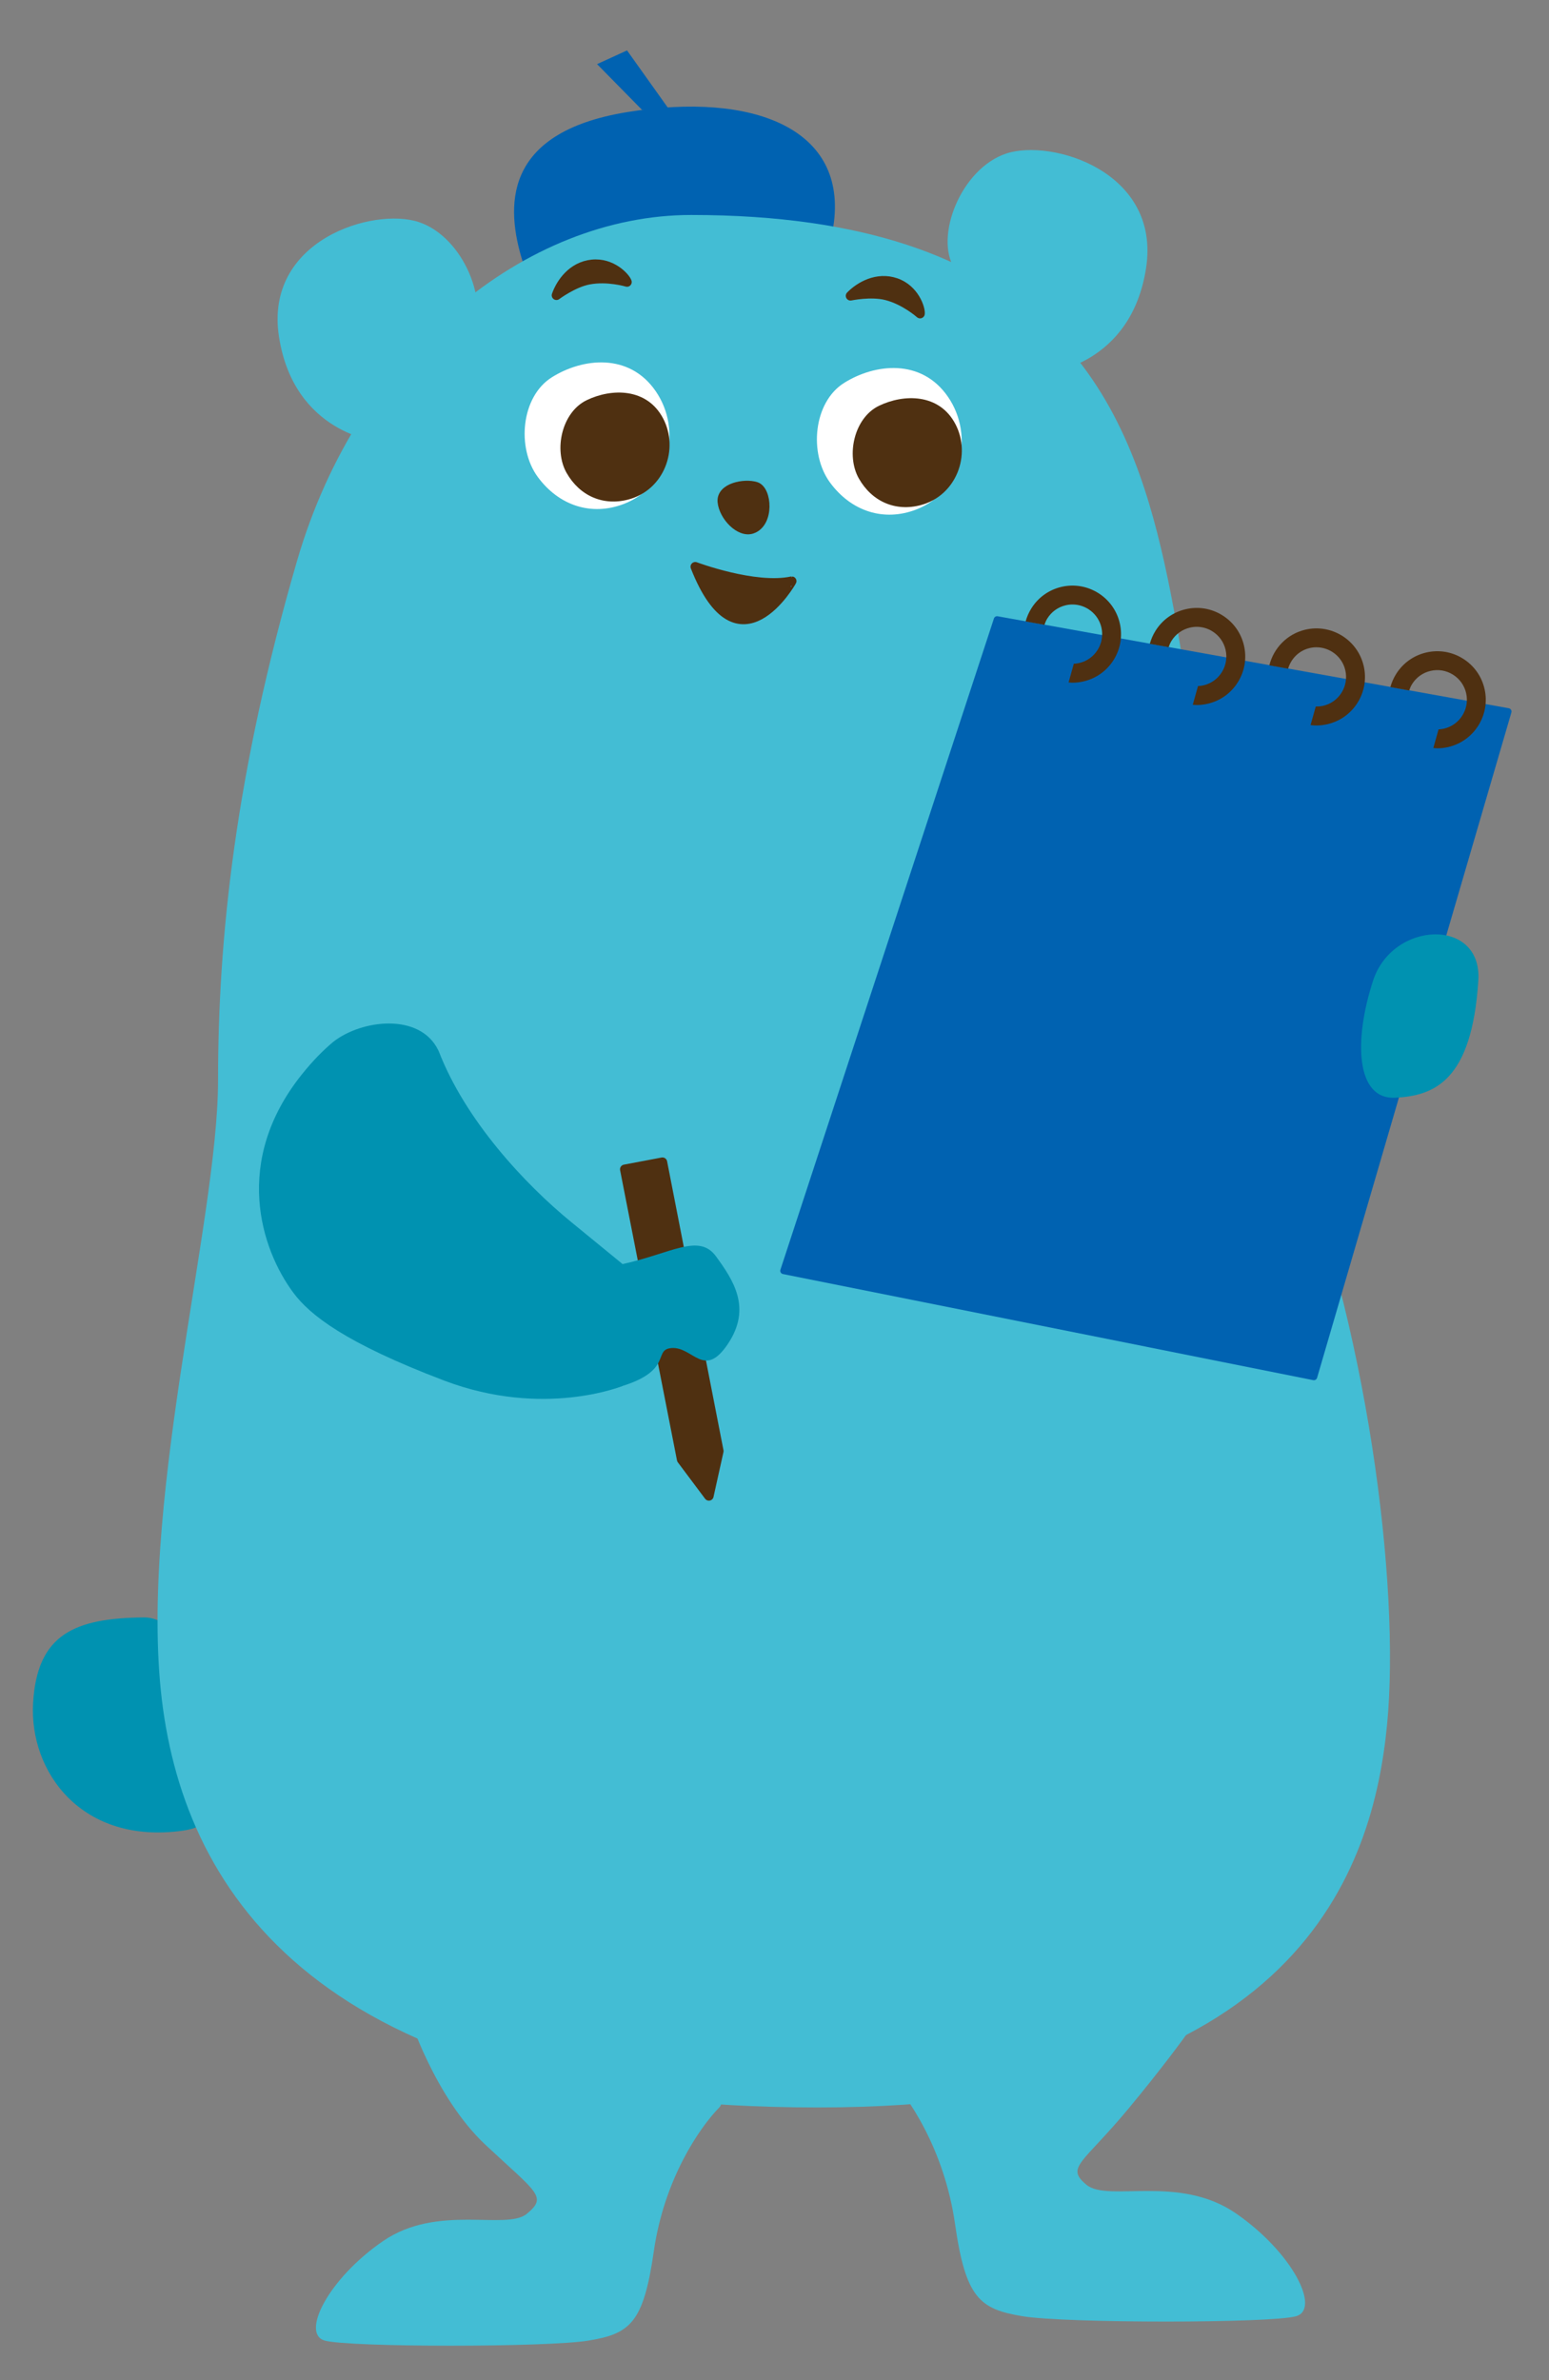 <?xml version="1.0" encoding="utf-8"?>
<!-- Generator: Adobe Illustrator 22.1.0, SVG Export Plug-In . SVG Version: 6.00 Build 0)  -->
<svg version="1.1" id="レイヤー_1" xmlns="http://www.w3.org/2000/svg" xmlns:xlink="http://www.w3.org/1999/xlink" x="0px"
	 y="0px" viewBox="0 0 164 252" style="enable-background:new 0 0 164 252;" xml:space="preserve">
<rect x="0" y="0" width="164" height="252" fill="#808080" stroke="none"/>
<style type="text/css">
	.st0{fill:#0092B1;}
	.st1{fill:#0062B1;}
	.st2{fill:#43BDD4;}
	.st3{fill:#4F3011;stroke:#4F3011;stroke-width:1;stroke-linecap:round;stroke-linejoin:round;stroke-miterlimit:10;}
	.st4{fill:#4F3011;}
	.st5{fill:#FFFFFF;}
	.st6{fill:none;stroke:#4F3011;stroke-width:2;stroke-linecap:round;stroke-linejoin:round;stroke-miterlimit:10;}
</style>
<g>
	<g>
		<g>
			<path class="st0" d="M15.244,171.237c-7.328,0.072-11.31,1.757-11.74,9.049c-0.43,7.292,5.141,15.036,15.868,13.523
				C30.099,192.298,22.033,171.169,15.244,171.237z"/>
			<path class="st1" d="M55.33,27.671c-1.749-5.637-2.272-13.624,11.057-15.8c13.329-2.178,23.459,1.72,21.841,12.112
				s-17.351,2.664-17.351,2.664L55.33,27.671z"/>
			<path class="st2" d="M73.181,22.76c-17.426-0.001-35.209,14.153-41.743,36.658c-6.535,22.502-8.351,39.87-8.352,54.959
				c-0.001,15.09-8.715,45.942-5.812,66.63c2.903,20.691,18.146,42.105,69.324,42.108c51.178,0.003,58.802-25.606,60.255-40.488
				c1.453-14.883-2.175-42.806-10.522-63.224c-8.347-20.418-9.434-44.737-13.426-61.432C118.914,41.274,110.204,22.762,73.181,22.76
				z"/>
			<path class="st3" d="M73.61,59.999c0,0,6.298,2.364,10.216,1.528C83.827,61.527,78.169,71.611,73.61,59.999z"/>
			<g>
				<path class="st1" d="M159.98,75.144c-0.052-0.084-0.139-0.143-0.237-0.161l-54.116-9.739c-0.172-0.031-0.341,0.07-0.396,0.237
					l-22.605,68.948c-0.031,0.095-0.02,0.2,0.031,0.286c0.05,0.087,0.136,0.147,0.234,0.167l56.149,11.235
					c0.023,0.005,0.046,0.007,0.069,0.007c0.153,0,0.292-0.101,0.337-0.253l20.572-70.443
					C160.046,75.332,160.032,75.229,159.98,75.144z"/>
				<path class="st4" d="M157.172,72.921c-0.311-1.337-1.124-2.473-2.289-3.198c-1.166-0.726-2.543-0.954-3.88-0.642
					c-1.337,0.311-2.473,1.123-3.198,2.289c-0.269,0.433-0.469,0.895-0.6,1.373l1.99,0.359c0.078-0.233,0.174-0.461,0.307-0.675
					c0.443-0.713,1.137-1.209,1.954-1.398c0.816-0.193,1.658-0.052,2.37,0.391c0.712,0.444,1.209,1.137,1.399,1.954
					c0.392,1.685-0.661,3.376-2.346,3.769c-0.192,0.045-0.383,0.066-0.573,0.074l-0.553,1.972c0.139,0.011,0.275,0.035,0.415,0.035
					c0.384,0,0.774-0.043,1.164-0.134C156.092,78.447,157.814,75.679,157.172,72.921z"/>
				<path class="st4" d="M144.381,70.502c-0.642-2.759-3.409-4.484-6.171-3.841c-1.943,0.454-3.368,1.963-3.818,3.778l1.984,0.357
					c0.308-1.053,1.146-1.921,2.288-2.187c0.238-0.056,0.476-0.082,0.711-0.082c1.427,0,2.722,0.98,3.058,2.428
					c0.19,0.817,0.051,1.659-0.392,2.371s-1.137,1.209-1.954,1.398c-0.26,0.061-0.521,0.077-0.781,0.071l-0.552,1.97
					c0.203,0.025,0.406,0.043,0.611,0.043c0.391,0,0.785-0.045,1.175-0.136c1.337-0.311,2.473-1.123,3.199-2.289
					C144.464,73.217,144.692,71.839,144.381,70.502z"/>
				<path class="st4" d="M131.705,68.338c-0.311-1.337-1.124-2.473-2.29-3.199c-1.166-0.726-2.544-0.956-3.881-0.642
					c-1.337,0.311-2.473,1.124-3.198,2.289c-0.269,0.433-0.469,0.895-0.599,1.374l1.99,0.358c0.078-0.233,0.174-0.461,0.307-0.675
					c0.443-0.711,1.136-1.208,1.953-1.398c0.239-0.056,0.479-0.084,0.719-0.084c0.579,0,1.148,0.162,1.652,0.475
					c0.712,0.443,1.209,1.137,1.399,1.955c0.19,0.816,0.05,1.657-0.393,2.369c-0.443,0.713-1.137,1.209-1.953,1.399
					c-0.19,0.045-0.383,0.067-0.574,0.076l-0.554,1.979c0.136,0.011,0.271,0.028,0.407,0.028c0.391,0,0.784-0.045,1.174-0.135
					c1.337-0.311,2.473-1.123,3.198-2.289C131.788,71.052,132.016,69.674,131.705,68.338z"/>
				<path class="st4" d="M118.555,65.971c-0.642-2.759-3.409-4.481-6.169-3.841c-1.337,0.311-2.473,1.124-3.198,2.29
					c-0.269,0.433-0.469,0.895-0.599,1.373l1.99,0.358c0.078-0.233,0.174-0.461,0.307-0.674c0.443-0.713,1.137-1.209,1.953-1.398
					c0.238-0.056,0.476-0.082,0.711-0.082c1.427,0,2.722,0.981,3.059,2.428c0.19,0.816,0.051,1.657-0.392,2.369
					c-0.443,0.712-1.137,1.209-1.954,1.399c-0.191,0.045-0.382,0.068-0.574,0.077l-0.554,1.979c0.135,0.011,0.269,0.028,0.406,0.028
					c0.391,0,0.786-0.045,1.176-0.136c1.337-0.311,2.473-1.124,3.199-2.29C118.639,68.685,118.867,67.307,118.555,65.971z"/>
			</g>
			<path class="st2" d="M101.044,28.408c-2.117-3.349,0.685-10.552,5.487-12.151c4.802-1.6,16.407,1.898,14.805,12.153
				c-1.601,10.257-10.43,11.057-10.43,11.057l-10.579-2.802L101.044,28.408z"/>
			<path class="st2" d="M49.832,35.664c2.118-3.348-0.683-10.552-5.485-12.152c-4.802-1.603-16.407,1.893-14.808,12.151
				c1.601,10.255,10.428,11.058,10.428,11.058l10.58-2.801L49.832,35.664z"/>
			<path class="st2" d="M43.262,213.299c0,0,2.728,8.726,8.173,13.807c5.444,5.081,6.533,5.446,4.355,7.26
				c-2.178,1.814-9.437-1.09-15.245,2.903c-5.808,3.991-8.712,9.799-6.171,10.524c2.541,0.727,23.593,0.729,27.949,0.002
				c4.356-0.725,5.808-1.814,6.897-9.437c1.09-7.622,4.823-13.093,6.949-15.258c2.127-2.163-14.569-13.356-14.569-13.356
				L43.262,213.299z"/>
			<path class="st2" d="M128.566,211.062c0,0-2.478,4.196-9.024,12.099c-4.923,5.942-6.77,6.259-4.514,8.14
				c2.257,1.881,9.78-1.128,15.797,3.01c6.018,4.138,9.027,10.155,6.393,10.908c-2.632,0.752-24.448,0.751-28.961-0.002
				c-4.514-0.753-6.018-1.881-7.145-9.779c-1.128-7.898-4.996-13.57-7.199-15.813c-2.203-2.241,15.1-13.84,15.1-13.84
				L128.566,211.062z"/>
			<path class="st4" d="M70.628,122.942c-0.053-0.27-0.311-0.446-0.584-0.395l-3.993,0.754c-0.131,0.025-0.246,0.101-0.321,0.211
				c-0.075,0.11-0.102,0.246-0.077,0.377l6.023,30.725c0.014,0.074,0.045,0.143,0.09,0.204l2.888,3.857
				c0.096,0.128,0.245,0.2,0.4,0.2c0.035,0,0.07-0.003,0.105-0.012c0.191-0.041,0.341-0.189,0.383-0.38l1.053-4.748
				c0.015-0.067,0.016-0.137,0.003-0.204L70.628,122.942z"/>
			<path class="st0" d="M65.915,133.826c5.082-1.089,8.076-3.314,9.891-0.816c1.815,2.496,3.811,5.444,1.27,9.255
				c-2.541,3.811-3.709,0.273-5.983,0.453c-2.274,0.182,0.905,3.018-8.082,4.718c-8.987,1.7-6.17-8.243-6.17-8.243L65.915,133.826z"
				/>
			<path class="st0" d="M156.518,103.797c0.424-6.663-9.062-6.349-11.143,0.022c-2.082,6.371-1.802,12.617,2.345,12.398
				C151.867,116.001,155.842,114.442,156.518,103.797z"/>
			<path class="st5" d="M66.045,53.354c-3.405,1.304-6.862,0.2-9.114-2.866c-2.252-3.068-1.76-8.498,1.492-10.542
				c3.252-2.045,8.199-2.628,11.012,1.487C72.247,45.545,70.853,51.513,66.045,53.354z"/>
			<path class="st4" d="M66.532,52.882c-2.671,0.709-5.151-0.372-6.543-2.813c-1.391-2.446-0.503-6.433,2.126-7.702
				c2.628-1.269,6.384-1.326,8.094,1.936C71.92,47.564,70.304,51.882,66.532,52.882z"/>
			<path class="st5" d="M96.989,53.949c-3.405,1.304-6.862,0.2-9.114-2.866c-2.252-3.068-1.76-8.498,1.492-10.542
				c3.251-2.044,8.199-2.628,11.011,1.487C103.193,46.14,101.797,52.107,96.989,53.949z"/>
			<path class="st4" d="M97.477,53.477c-2.672,0.709-5.152-0.372-6.543-2.813c-1.391-2.446-0.503-6.433,2.126-7.702
				c2.628-1.269,6.384-1.326,8.094,1.936C102.864,48.159,101.25,52.476,97.477,53.477z"/>
			<path class="st3" d="M79.642,55.994c-1.306,0.472-3.026-1.352-3.169-2.866c-0.143-1.516,2.357-1.985,3.554-1.609
				C81.223,51.896,81.475,55.334,79.642,55.994z"/>
			<path class="st6" d="M63.21,57.45"/>
			<path class="st3" d="M58.914,31.263c0.459-1.315,1.682-3.061,3.762-3.278c2.08-0.219,3.531,1.356,3.709,1.874
				c0,0-2.057-0.62-4.058-0.235C60.67,29.944,58.914,31.263,58.914,31.263z"/>
			<path class="st3" d="M90.047,31.32c0.973-1.001,2.82-2.065,4.797-1.383c1.976,0.684,2.626,2.724,2.568,3.269
				c0,0-1.601-1.432-3.577-1.929C92.198,30.864,90.047,31.32,90.047,31.32z"/>
		</g>
		<polygon class="st1" points="67.982,11.64 63.214,6.789 66.387,5.337 70.879,11.64 		"/>
	</g>
	<path class="st0" d="M60.47,129.371c-4.885-3.995-11.219-10.768-14.043-18.144l-0.004,0.013c-0.008-0.026-0.024-0.05-0.033-0.075
		c-1.955-3.965-8.082-3.226-11.088-0.879c-1.057,0.876-2.17,1.998-3.331,3.447c-7.377,9.202-4.357,18.511-0.901,23.143
		c1.734,2.327,5.444,5.295,15.97,9.29c10.526,3.994,18.874,0.564,18.874,0.564l0.001-12.904
		C65.915,133.826,65.915,133.826,60.47,129.371z"/>
	<path class="st0" d="M30.226,116.215"/>
</g>
</svg>
